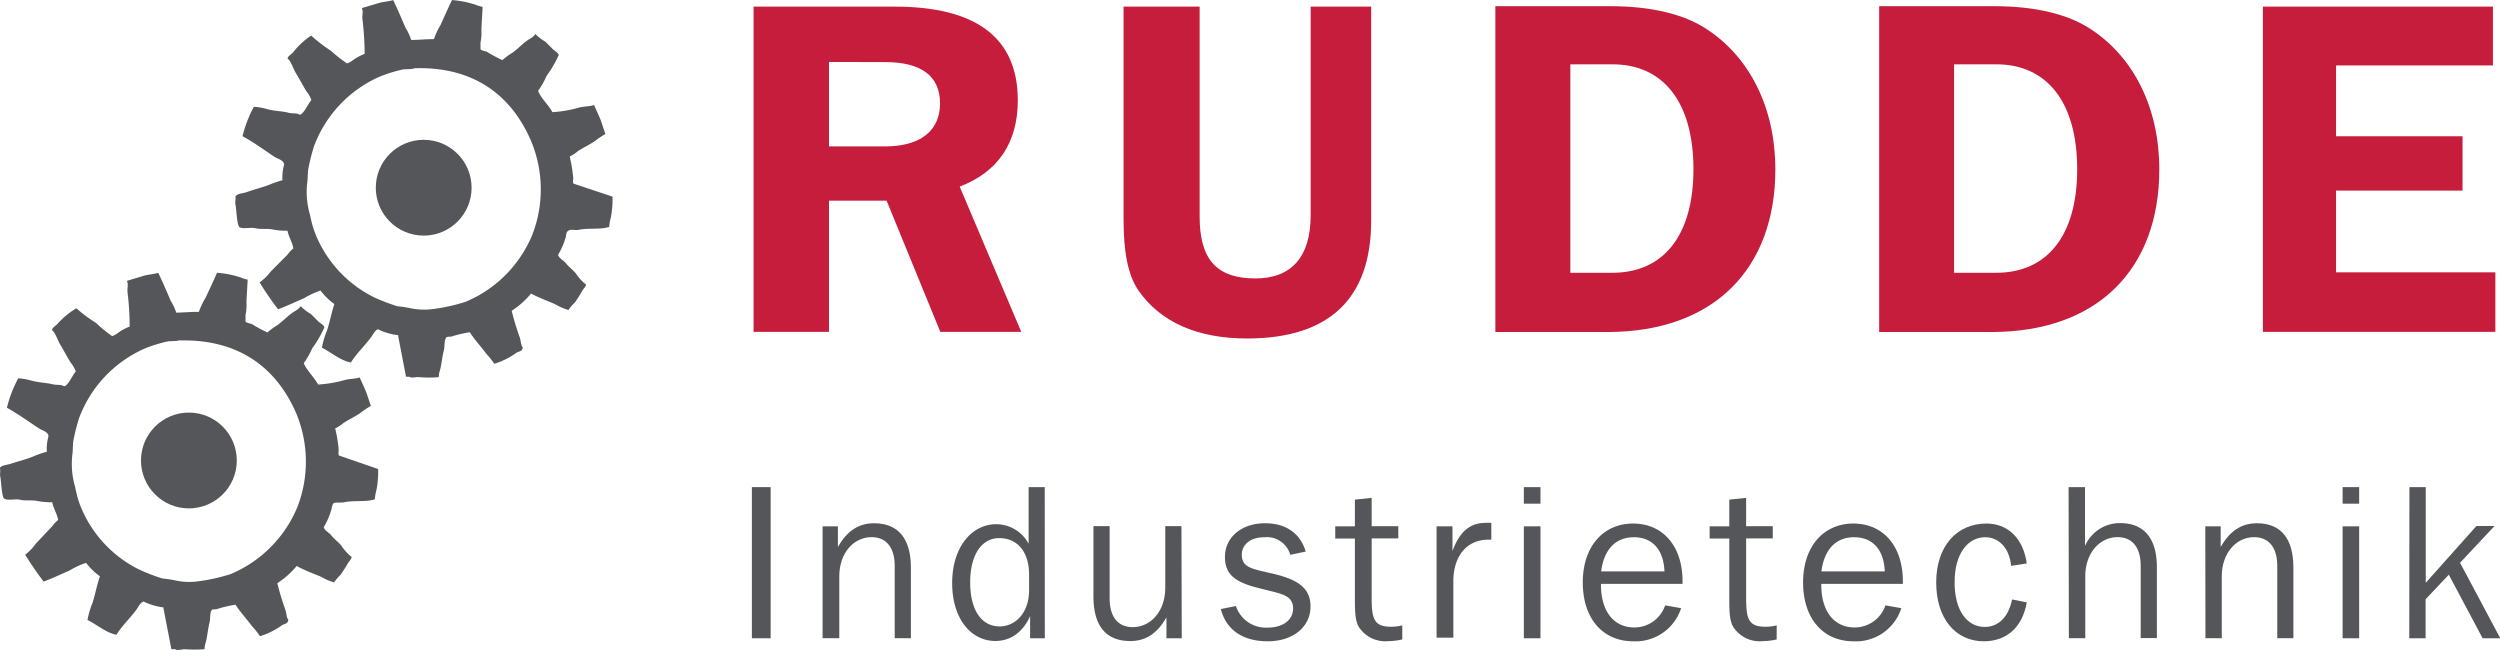 <svg id="Ebene_1" data-name="Ebene 1" xmlns="http://www.w3.org/2000/svg" viewBox="0 0 339.75 88.34"><path d="M200.62,38h19.16c11.15,0,16.75,4.27,16.75,12.74,0,5.73-2.68,9.74-7.9,11.72L237,82.2H226L218.7,64.37h-7.83V82.2H200.62Zm10.25,7.52V57h7.57c4.91,0,7.52-2.16,7.52-5.86s-2.55-5.6-7.45-5.6Z" transform="translate(-98.21 -37.1)" fill="#c51d3b"/><path d="M261.24,38V66.53c0,5.73,2.23,8.41,7.58,8.41,4.9,0,7.51-2.93,7.51-8.6V38h8.22V67.1c0,10.57-5.67,16-16.88,16-6.75,0-11.78-2.23-14.77-6.56-1.46-2.17-2-5.35-2-9.68V38Z" transform="translate(-98.21 -37.1)" fill="#c51d3b"/><path d="M301.43,37.94H317c5.6,0,10.12,1.08,13.24,3.18,5.8,3.83,9.24,10.7,9.24,19,0,13.56-8.41,22.1-22.8,22.1H301.43Zm10.19,36.23h5.73c6.87,0,11-5,11-14.07s-4.07-14.26-11-14.26h-5.73Z" transform="translate(-98.21 -37.1)" fill="#c51d3b"/><path d="M353.59,37.94h15.6c5.6,0,10.12,1.08,13.24,3.18,5.8,3.83,9.23,10.7,9.23,19,0,13.56-8.4,22.1-22.79,22.1H353.59Zm10.18,36.23h5.73c6.88,0,11-5,11-14.07s-4.07-14.26-11-14.26h-5.73Z" transform="translate(-98.21 -37.1)" fill="#c51d3b"/><path d="M405.74,38H437v8H415.68v9.62h17.19V63H415.68V74.11h21.65V82.2H405.74Z" transform="translate(-98.21 -37.1)" fill="#c51d3b"/><path d="M200.39,103.3h2.55v20.54h-2.55Z" transform="translate(-98.21 -37.1)" fill="#54565a"/><path d="M210,108.63h2.08v2.81c1.24-2.19,2.82-3.23,4.92-3.23,3.24,0,5,2.05,5,6v9.62h-2.2V114c0-2.51-1.16-3.9-3.14-3.9-2.44,0-4.39,2.16-4.39,5.32v8.41H210Z" transform="translate(-98.21 -37.1)" fill="#54565a"/><path d="M240.2,123.84h-2v-3c-1,2.22-2.7,3.37-4.72,3.37-3.29,0-5.87-3-5.87-7.87s2.64-8,6-8A5,5,0,0,1,238,111v-7.7h2.19ZM234,110.23c-2.31,0-3.94,2.16-3.94,6s1.57,6,4,6c2.17,0,4-1.89,4-4.88V115C238,112,236.41,110.23,234,110.23Z" transform="translate(-98.21 -37.1)" fill="#54565a"/><path d="M258.81,123.84h-2.08V121c-1.24,2.19-2.82,3.22-4.92,3.22-3.24,0-5-2-5-6v-9.62h2.2v9.82c0,2.55,1.15,3.91,3.14,3.91,2.44,0,4.42-2.16,4.42-5.33v-8.4h2.2Z" transform="translate(-98.21 -37.1)" fill="#54565a"/><path d="M266.17,119.46a4.28,4.28,0,0,0,4.33,2.93c2.14,0,3.44-1.1,3.44-2.58,0-1.86-1.6-2-4.39-2.72-3.32-.8-4.87-1.77-4.87-4.32s2.14-4.56,5.46-4.56c2.82,0,4.78,1.37,5.52,3.85l-2.1.44a3.31,3.31,0,0,0-3.51-2.39c-1.92,0-3.08,1-3.08,2.39,0,1.9,1.72,1.93,4.66,2.67,3.17.8,4.68,2,4.68,4.35,0,2.72-2.31,4.73-5.81,4.73s-5.67-1.63-6.38-4.38Z" transform="translate(-98.21 -37.1)" fill="#54565a"/><path d="M282.34,110.29h-2.67v-1.66h2.67V105l2.28-.24v3.85h3.62v1.66h-3.62v8c0,2.84.27,4,2.58,4a6.08,6.08,0,0,0,1.58-.18V124a8.89,8.89,0,0,1-1.9.23,4.28,4.28,0,0,1-3.92-1.8c-.62-.89-.62-2.31-.62-4.26Z" transform="translate(-98.21 -37.1)" fill="#54565a"/><path d="M293.44,108.63h2.16V112c.92-2.57,2.35-3.84,4.45-3.84a8,8,0,0,1,.83,0v2.28h-.38c-2.91,0-4.78,2.16-4.78,5.68v7.64h-2.28Z" transform="translate(-98.21 -37.1)" fill="#54565a"/><path d="M305.3,103.3h2.26v2.25H305.3Zm0,5.33h2.26v15.21H305.3Z" transform="translate(-98.21 -37.1)" fill="#54565a"/><path d="M320.14,124.25c-4.1,0-6.83-3.08-6.83-8s2.82-8,6.83-8,6.73,3,6.73,7.88v.32H315.78v.09c0,3.7,1.78,5.83,4.54,5.83a4.4,4.4,0,0,0,4.18-3l2.17.38A6.49,6.49,0,0,1,320.14,124.25Zm4.27-9.5c-.12-3-1.69-4.64-4.15-4.64s-4.07,1.63-4.45,4.64Z" transform="translate(-98.21 -37.1)" fill="#54565a"/><path d="M333.22,110.29h-2.67v-1.66h2.67V105l2.29-.24v3.85h3.62v1.66h-3.62v8c0,2.84.26,4,2.58,4a6,6,0,0,0,1.57-.18V124a8.74,8.74,0,0,1-1.9.23,4.26,4.26,0,0,1-3.91-1.8c-.63-.89-.63-2.31-.63-4.26Z" transform="translate(-98.21 -37.1)" fill="#54565a"/><path d="M350.08,124.25c-4.1,0-6.83-3.08-6.83-8s2.82-8,6.83-8,6.73,3,6.73,7.88v.32H345.72v.09c0,3.7,1.78,5.83,4.53,5.83a4.41,4.41,0,0,0,4.19-3l2.16.38A6.47,6.47,0,0,1,350.08,124.25Zm4.27-9.5c-.12-3-1.69-4.64-4.16-4.64s-4.06,1.63-4.45,4.64Z" transform="translate(-98.21 -37.1)" fill="#54565a"/><path d="M368,110.11c-2.38,0-4.16,2.25-4.16,6.12s1.7,6.07,4.1,6.07c1.84,0,3.23-1.33,3.71-3.73l2,.39c-.59,3.4-2.76,5.29-5.84,5.29-3.83,0-6.47-3.08-6.47-8s2.79-8,6.83-8c2.9,0,5,2,5.48,5.42l-2.13.33C371.29,111.53,369.81,110.11,368,110.11Z" transform="translate(-98.21 -37.1)" fill="#54565a"/><path d="M379.33,103.3h2.23v8a5.16,5.16,0,0,1,4.77-3.11c3.24,0,5,2.05,5,6v9.62h-2.2V114c0-2.51-1.15-3.9-3.14-3.9-2.43,0-4.39,2.16-4.39,5.32v8.41h-2.23Z" transform="translate(-98.21 -37.1)" fill="#54565a"/><path d="M397.91,108.63H400v2.81c1.25-2.19,2.82-3.23,4.93-3.23,3.23,0,4.95,2.05,4.95,6v9.62h-2.19V114c0-2.51-1.16-3.9-3.15-3.9-2.43,0-4.39,2.16-4.39,5.32v8.41h-2.22Z" transform="translate(-98.21 -37.1)" fill="#54565a"/><path d="M416.57,103.3h2.25v2.25h-2.25Zm0,5.33h2.25v15.21h-2.25Z" transform="translate(-98.21 -37.1)" fill="#54565a"/><path d="M425.65,103.3h2.22v13l6.89-7.72h2.46l-4.69,5L438,123.84h-2.4L431,115.2l-3.15,3.34v5.3h-2.22Z" transform="translate(-98.21 -37.1)" fill="#54565a"/><path d="M120.41,119.68c.36,1.88.73,3.76,1.09,5.65H122c.38.23.86,0,1.37,0a15.75,15.75,0,0,0,2.57,0l.06,0a3.28,3.28,0,0,1,.17-.92c.24-.91.29-1.84.51-2.68.15-.55,0-1.37.35-1.77.18-.11.49,0,.74-.11a15.51,15.51,0,0,1,2.45-.57c.64,1,1.51,1.93,2.23,2.91a9.73,9.73,0,0,1,1.08,1.37,10,10,0,0,0,3-1.49c.35-.21.83-.19.86-.74-.27-.36-.24-.91-.4-1.37a34.92,34.92,0,0,1-1.09-3.6,12,12,0,0,0,2.63-2.34c1,.55,2.15,1,3.25,1.43a8.38,8.38,0,0,0,1.83.8,6.05,6.05,0,0,1,.85-1,16.56,16.56,0,0,0,1.09-1.71,2.12,2.12,0,0,0,.46-.74,6.28,6.28,0,0,1-1.37-1.49c-.41-.54-1-.92-1.43-1.48-.27-.36-.87-.58-1-1.09a9.91,9.91,0,0,0,1-2.28c.12-.32.12-.88.4-1s.94,0,1.43-.11c1.26-.27,2.93,0,4.11-.4a6.13,6.13,0,0,1,.22-1.26,13.17,13.17,0,0,0,.23-2.85L144.27,99c-.13-.23,0-.66-.05-1a19.68,19.68,0,0,0-.46-2.68,5.58,5.58,0,0,0,1.14-.74c.74-.47,1.49-.83,2.23-1.32a14,14,0,0,1,1.48-1L148,90.45c-.28-.69-.62-1.38-.91-2.06-.64.23-1.33.16-2,.35a17.17,17.17,0,0,1-3.66.62c-.46-.92-1.6-2-1.94-2.91a10,10,0,0,0,1.14-2,15.45,15.45,0,0,0,1.66-2.85c0-.24-.48-.55-.74-.74l-1.09-1.09a5.75,5.75,0,0,1-1.31-1H139c-.19.38-.74.6-1.08.85-.69.5-1.31,1.16-2,1.66a9.38,9.38,0,0,0-1.37,1,18.77,18.77,0,0,1-2.11-1.14c-.22-.09-.76-.15-.86-.34v-.91a6.17,6.17,0,0,0,.12-1.72c.05-1,.11-2,.17-3.08l-.06,0a4.42,4.42,0,0,1-.91-.29,13.63,13.63,0,0,0-3.2-.63c-.49,1.14-1,2.21-1.54,3.37a9.9,9.9,0,0,0-.92,1.94c-1.09,0-2.09.09-3.08.11a6.61,6.61,0,0,0-.74-1.59c-.57-1.31-1.1-2.58-1.71-3.83-.63.21-1.29.22-1.94.4l-2.29.69v.11c.2.33,0,1,.06,1.43a39.73,39.73,0,0,1,.29,4.68,6.9,6.9,0,0,0-1.77,1c-.14.08-.58.33-.63.28A17.19,17.19,0,0,1,111.28,81,18.69,18.69,0,0,1,108.6,79a.33.33,0,0,0-.12.06A10.81,10.81,0,0,0,106,81.14c-.24.24-.62.45-.74.8.54.45.76,1.38,1.14,2,.48.79.92,1.64,1.42,2.45a4,4,0,0,1,.69,1.2c-.39.39-1.08,2-1.6,2-.46-.28-1-.12-1.6-.28s-1.83-.22-2.74-.46a8.58,8.58,0,0,0-1.88-.34,16.75,16.75,0,0,0-1.54,4c1.49.83,2.92,1.86,4.34,2.8.4.27,1.28.45,1.31,1.08a6.53,6.53,0,0,0-.23,2.11,11.59,11.59,0,0,0-1.83.63c-1,.41-2.1.67-3.08,1-.43.16-1.36.18-1.48.63.14.24,0,.7.05,1,.16.73.18,2.62.52,3.09.53.33,1.53,0,2.22.17s1.61,0,2.34.17a10.43,10.43,0,0,0,2,.17c.17.87.66,1.56.8,2.4a4.61,4.61,0,0,0-.8.85L103.06,111a6.49,6.49,0,0,1-1.43,1.48,43.7,43.7,0,0,0,2.51,3.66c1.22-.47,2.38-1,3.6-1.55a10.39,10.39,0,0,1,2.17-1,8.59,8.59,0,0,0,1.88,1.83c-.41,1.18-.62,2.37-1,3.6a11,11,0,0,0-.69,2.34c1.15.53,2.59,1.79,3.94,2,.75-1.23,1.84-2.23,2.68-3.37.25-.33.54-1,1-1.14a8.62,8.62,0,0,0,2.74.8Zm2.29-36.31c8.41-.19,13.32,4.15,15.81,10a17.12,17.12,0,0,1,.17,12.5,16.87,16.87,0,0,1-9.13,9.25,25,25,0,0,1-4.57,1,8.83,8.83,0,0,1-3.08-.17,16,16,0,0,0-1.6-.23,24.68,24.68,0,0,1-3.14-1.2,16.44,16.44,0,0,1-8.22-9.19,19.16,19.16,0,0,1-.52-2.05,11,11,0,0,1-.34-4.68l.06-1.37a26.33,26.33,0,0,1,.8-3.26,16.69,16.69,0,0,1,9-9.53,19.77,19.77,0,0,1,2.91-.91c.47-.13,1.48,0,1.83-.23Z" transform="translate(-98.21 -37.1)" fill="#54565a" fill-rule="evenodd"/><path d="M152.32,82.65a8.13,8.13,0,0,1-2.74-.8c-.43.12-.72.81-1,1.15-.84,1.14-1.93,2.14-2.68,3.36-1.35-.2-2.79-1.46-3.94-2a11,11,0,0,1,.69-2.34c.4-1.23.61-2.42,1-3.6a8.59,8.59,0,0,1-1.88-1.83,10.39,10.39,0,0,0-2.17,1c-1.22.54-2.38,1.08-3.6,1.54a41.94,41.94,0,0,1-2.51-3.65A6.7,6.7,0,0,0,135,74l2.28-2.29a4.61,4.61,0,0,1,.8-.85c-.14-.84-.63-1.53-.8-2.4a10.43,10.43,0,0,1-2-.17c-.73-.16-1.65,0-2.34-.17s-1.69.16-2.22-.17c-.34-.47-.36-2.36-.52-3.09-.07-.32.09-.78,0-1,.12-.45,1-.47,1.48-.63,1-.37,2.06-.62,3.08-1a11.59,11.59,0,0,1,1.83-.63,6.5,6.5,0,0,1,.23-2.11c0-.63-.91-.81-1.31-1.08-1.42-.94-2.85-2-4.34-2.8a16.75,16.75,0,0,1,1.54-4,8.47,8.47,0,0,1,1.88.34c.91.24,2.05.26,2.74.45s1.14,0,1.6.29c.52,0,1.22-1.61,1.6-2a4,4,0,0,0-.69-1.2c-.5-.82-.93-1.66-1.42-2.45-.38-.62-.6-1.55-1.14-2,.12-.35.5-.56.74-.8A10.81,10.81,0,0,1,140.39,42c.06,0,0,0,.12-.06A18.69,18.69,0,0,0,143.19,44a17.19,17.19,0,0,0,2.17,1.71c0,.05.49-.2.63-.29a6.87,6.87,0,0,1,1.77-1,39.73,39.73,0,0,0-.29-4.68c-.09-.43.14-1.11-.06-1.43v-.12l2.29-.68c.65-.19,1.32-.2,1.94-.4.61,1.25,1.14,2.52,1.71,3.82a6.86,6.86,0,0,1,.74,1.6c1,0,2-.12,3.09-.11a9.34,9.34,0,0,1,.91-1.94c.51-1.16,1-2.23,1.54-3.37a13.63,13.63,0,0,1,3.2.63,4.42,4.42,0,0,0,.91.28l.06.06c-.06,1-.12,2.06-.17,3.08a6.17,6.17,0,0,1-.12,1.72v.91c.1.19.65.25.86.34a18.77,18.77,0,0,0,2.11,1.14,8.71,8.71,0,0,1,1.37-1c.69-.5,1.31-1.16,2-1.66.34-.25.89-.47,1.08-.86H171a5.52,5.52,0,0,0,1.31,1c.36.36.73.72,1.09,1.09.26.19.71.5.74.74a15.45,15.45,0,0,1-1.66,2.85,10,10,0,0,1-1.14,2c.34,1,1.48,2,1.94,2.91a16.57,16.57,0,0,0,3.66-.63c.72-.18,1.41-.12,2-.34.3.68.63,1.37.91,2.06l.63,1.88a14,14,0,0,0-1.48,1c-.74.49-1.49.84-2.23,1.31a5,5,0,0,1-1.14.75,19.68,19.68,0,0,1,.46,2.68c.07.31-.08.74.05,1l5.31,1.77a13.17,13.17,0,0,1-.23,2.85,6.13,6.13,0,0,0-.22,1.26c-1.18.41-2.85.12-4.11.4-.49.1-1.07-.11-1.43.11s-.28.71-.4,1a10.1,10.1,0,0,1-1,2.28c.11.51.7.73,1,1.09.42.55,1,.94,1.43,1.48a6.48,6.48,0,0,0,1.37,1.49c-.07.33-.31.5-.46.74a19.78,19.78,0,0,1-1.08,1.71,5.67,5.67,0,0,0-.86,1,8.38,8.38,0,0,1-1.83-.8c-1.1-.48-2.21-.88-3.25-1.43a12,12,0,0,1-2.63,2.34,34.92,34.92,0,0,0,1.09,3.6c.16.46.13,1,.4,1.37,0,.55-.51.52-.86.74a10.26,10.26,0,0,1-3,1.49,10.58,10.58,0,0,0-1.09-1.37c-.72-1-1.59-1.89-2.23-2.92a17,17,0,0,0-2.45.57c-.24.07-.55,0-.74.12-.32.4-.2,1.22-.34,1.77-.23.84-.28,1.77-.52,2.68a3.21,3.21,0,0,0-.17.91l-.06.06a15.75,15.75,0,0,1-2.57,0c-.51-.07-1,.18-1.37-.06h-.45c-.36-1.88-.73-3.76-1.09-5.65Zm2.29-36.3c-.35.22-1.36.1-1.83.23a19.77,19.77,0,0,0-2.91.91,16.69,16.69,0,0,0-9,9.53,26.33,26.33,0,0,0-.8,3.26L140,61.65a10.88,10.88,0,0,0,.35,4.68,17.06,17.06,0,0,0,.51,2,16.48,16.48,0,0,0,8.22,9.19,26.28,26.28,0,0,0,3.14,1.2,16,16,0,0,1,1.6.23,9.08,9.08,0,0,0,3.08.17,25,25,0,0,0,4.57-1,16.82,16.82,0,0,0,9.13-9.24,17.09,17.09,0,0,0-.17-12.51c-2.49-5.9-7.4-10.23-15.81-10Z" transform="translate(-98.21 -37.1)" fill="#54565a" fill-rule="evenodd"/><circle cx="25.67" cy="62.58" r="6.51" fill="#54565a"/><circle cx="57.58" cy="25.51" r="6.51" fill="#54565a"/></svg>